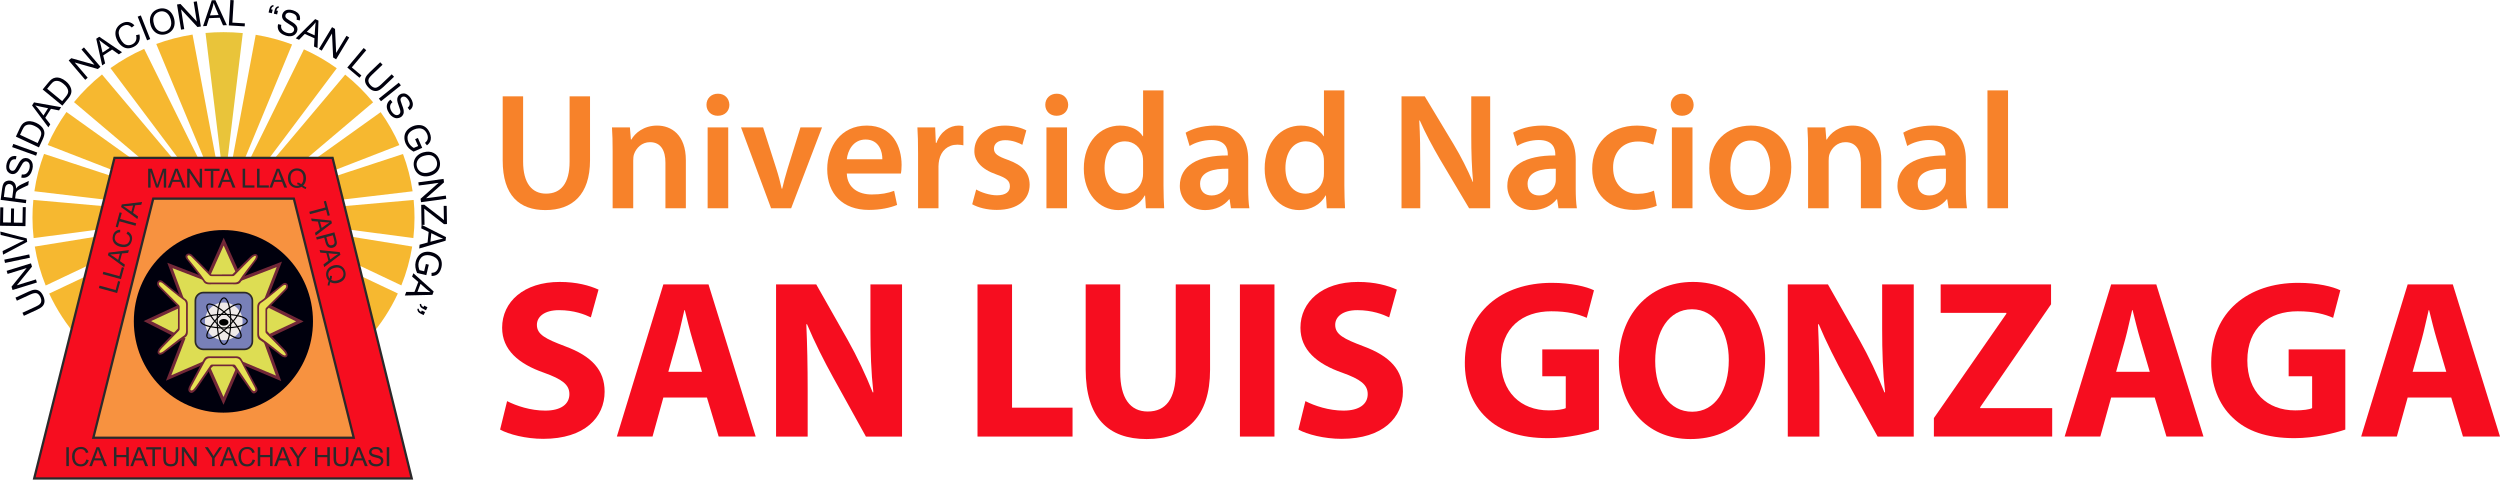 <?xml version="1.0" encoding="UTF-8"?>
<svg id="uuid-f5d07e4c-07fa-4436-a68b-db61b2a30938" data-name="Capa 1" xmlns="http://www.w3.org/2000/svg" viewBox="0 0 1000 191.841">
  <defs>
    <style>
      .uuid-909fad12-3d17-4ae5-80ac-869205d1eb8c {
        fill: #f6b830;
      }

      .uuid-a69f16b4-7703-49bd-b2f4-574904f9dd2e {
        fill: #f79240;
      }

      .uuid-408703f2-13a4-49c0-af72-90865da6f016 {
        fill: #f60d1f;
      }

      .uuid-dbf1909f-19e7-4299-99e6-834aeffd0a1b {
        fill: #e9c43a;
      }

      .uuid-d9bb53b0-d5ba-436b-9848-3ccee4eab36a {
        fill: #722737;
      }

      .uuid-6ef73605-d491-48a8-89c5-fecf6a903679 {
        fill: #2b292a;
      }

      .uuid-f7221494-e50f-4798-83db-f4a725fa62d0 {
        fill: #f0ebe9;
      }

      .uuid-47380b08-9453-454f-9f18-b122ffa8c7f0 {
        fill: #dddd53;
      }

      .uuid-7b6b0100-d838-4736-a157-9f679075283b {
        fill: #7880b8;
      }

      .uuid-e6e250da-d6a0-4ace-a934-6f81270ee1c1 {
        fill: #00000d;
      }

      .uuid-f93fd066-ea2f-40b6-9b34-01e56bf9400a {
        fill: #e7e254;
      }

      .uuid-4a07e07c-a183-4208-ad04-785a35daeb21 {
        fill: #f7822a;
      }
    </style>
  </defs>
  <path class="uuid-dbf1909f-19e7-4299-99e6-834aeffd0a1b" d="M97.116,13.233l-7.411,61.449-7.494-61.495c2.367-.217,4.763-.326,7.186-.326,2.607,0,5.18.128,7.718.372"/>
  <path class="uuid-909fad12-3d17-4ae5-80ac-869205d1eb8c" d="M124.127,89.789l-18.475-1.639,2.795,1.332.008.005h.013l56.408,9.13c-.867,5.397-2.337,10.601-4.338,15.544l-31.534-14.942-.904,1.078-28.886-11.211,59.925,28.306c-11.944,25.845-38.674,43.846-69.742,43.846-31.042,0-57.764-17.98-69.718-43.801l60.026-28.351-28.886,11.211-.904-1.078-31.641,14.993c-2.006-4.956-3.482-10.171-4.354-15.576l56.526-9.146.008-.003,2.808-1.337-18.475,1.639-41.33,5.45c-.308-2.688-.465-5.424-.465-8.189,0-2.388.115-4.75.345-7.082l65.033,5.763,1.757-.829-12.334-1.998-54.033-6.397c.757-5.17,2.065-10.168,3.859-14.942l59.572,19.55-.995-.84-.364-.262-56.753-22.021c2.041-4.664,4.565-9.077,7.507-13.193l30.266,21.641.96-.96,2.033.963-30.239-25.583c3.327-4.054,7.079-7.764,11.195-11.067l38.762,45.994,1.645.781L44.176,27.244c4.193-2.993,8.708-5.582,13.49-7.7l29.603,59.898h.005l1.206.572-25.982-62.423c4.64-1.698,9.499-2.969,14.519-3.763l12.201,64.878.487-4.025.481,3.953,12.094-64.723c5.039.832,9.903,2.139,14.551,3.872l-25.596,61.853,1.134-.535h.003l29.191-59.366c4.653,2.097,9.053,4.637,13.137,7.566l-36.981,49.262,1.629-.77,38.722-45.94c4.111,3.305,7.855,7.012,11.174,11.069l-30.178,25.527,2.043-.968.96.96,30.186-21.582c2.931,4.111,5.445,8.521,7.488,13.174l-56.659,21.986h-.005l-.003.005-.356.251-.99.84,59.462-19.512c1.789,4.763,3.094,9.756,3.851,14.918l-53.916,6.384-12.334,1.998,1.757.829,64.91-5.755c.23,2.327.342,4.685.342,7.074,0,2.763-.155,5.488-.463,8.173l-41.212-5.434Z"/>
  <polygon class="uuid-408703f2-13a4-49c0-af72-90865da6f016" points="133.032 63.153 45.796 63.153 13.674 191.385 164.694 191.385 133.032 63.153"/>
  <path class="uuid-6ef73605-d491-48a8-89c5-fecf6a903679" d="M165.28,191.841H13.086L45.438,62.695h87.952l.086.348,31.804,128.798ZM14.26,190.927h149.851l-31.437-127.316H46.152l-31.892,127.316Z"/>
  <polygon class="uuid-a69f16b4-7703-49bd-b2f4-574904f9dd2e" points="117.531 79.45 61.297 79.45 37.34 175.086 141.488 175.086 117.531 79.45"/>
  <path class="uuid-6ef73605-d491-48a8-89c5-fecf6a903679" d="M142.074,175.544H36.754l24.184-96.55h56.948l24.187,96.55ZM37.926,174.63h102.977l-23.73-94.721h-55.52l-23.727,94.721Z"/>
  <path class="uuid-e6e250da-d6a0-4ace-a934-6f81270ee1c1" d="M125.193,128.541c0,20.17-16.044,36.519-35.831,36.519-19.79,0-35.831-16.348-35.831-36.519,0-20.17,16.041-36.519,35.831-36.519,19.788,0,35.831,16.348,35.831,36.519"/>
  <polygon class="uuid-d9bb53b0-d5ba-436b-9848-3ccee4eab36a" points="89.476 95.08 81.062 113.972 71.961 121.696 57.431 128.427 71.731 135.691 76.091 137.298 81.445 143.8 82.9 147.394 89.398 161.924 95.825 147.164 99.037 142.882 105.308 136.151 121.445 128.58 103.701 119.784 97.047 111.982 89.476 95.08"/>
  <polygon class="uuid-d9bb53b0-d5ba-436b-9848-3ccee4eab36a" points="95.9 111.141 112.802 104.64 106.226 121.62 105.614 122.767 106.071 134.697 112.498 152.442 95.213 145.175 82.975 145.098 66.378 152.289 73.109 134.775 73.567 122.997 66.913 105.1 84.352 111.829 87.639 112.289 95.9 111.141"/>
  <polygon class="uuid-47380b08-9453-454f-9f18-b122ffa8c7f0" points="95.318 112.746 110.661 106.844 104.692 122.257 104.136 123.3 104.553 134.128 110.383 150.236 94.693 143.641 83.586 143.571 68.521 150.097 74.629 134.198 75.047 123.508 69.005 107.261 84.835 113.372 87.819 113.787 95.318 112.746"/>
  <polygon class="uuid-47380b08-9453-454f-9f18-b122ffa8c7f0" points="89.472 98.216 81.848 115.335 73.603 122.333 60.434 128.434 73.394 135.018 77.344 136.473 82.195 142.365 83.511 145.622 89.403 158.788 95.225 145.413 98.135 141.533 103.818 135.433 118.441 128.573 102.363 120.601 96.335 113.532 89.472 98.216"/>
  <rect class="uuid-7b6b0100-d838-4736-a157-9f679075283b" x="78.157" y="117.031" width="22.791" height="22.714" rx="3.212" ry="3.212"/>
  <path class="uuid-6ef73605-d491-48a8-89c5-fecf6a903679" d="M97.736,140.09h-16.367c-1.96,0-3.557-1.597-3.557-3.557v-16.289c0-1.96,1.597-3.557,3.557-3.557h16.367c1.96,0,3.554,1.597,3.554,3.557v16.289c0,1.96-1.594,3.557-3.554,3.557M81.369,117.373c-1.583,0-2.87,1.286-2.87,2.87v16.289c0,1.583,1.286,2.87,2.87,2.87h16.367c1.581,0,2.87-1.286,2.87-2.87v-16.289c0-1.583-1.289-2.87-2.87-2.87h-16.367Z"/>
  <path class="uuid-f7221494-e50f-4798-83db-f4a725fa62d0" d="M97.048,128.541c0,4.161-3.372,7.534-7.534,7.534s-7.534-3.372-7.534-7.534c0-4.161,3.372-7.534,7.534-7.534s7.534,3.372,7.534,7.534"/>
  <path d="M91.388,128.925c0,.741-.84,1.34-1.875,1.34-1.035,0-1.872-.599-1.872-1.34,0-.741.837-1.34,1.872-1.34,1.035,0,1.875.599,1.875,1.34"/>
  <path d="M89.59,137.985c-1.912,0-2.945-4.905-2.945-9.521s1.032-9.521,2.945-9.521c1.912,0,2.944,4.905,2.944,9.521s-1.032,9.521-2.944,9.521M89.59,119.401c-1.177,0-2.487,3.723-2.487,9.064s1.31,9.063,2.487,9.063c1.177,0,2.487-3.723,2.487-9.063s-1.31-9.064-2.487-9.064"/>
  <path d="M89.59,131.407c-4.616,0-9.521-1.03-9.521-2.942,0-1.912,4.905-2.945,9.521-2.945,4.616,0,9.521,1.032,9.521,2.945,0,1.912-4.905,2.942-9.521,2.942M89.59,125.978c-5.341,0-9.063,1.311-9.063,2.487,0,1.174,3.723,2.484,9.063,2.484,5.341,0,9.063-1.31,9.063-2.484,0-1.177-3.723-2.487-9.063-2.487"/>
  <path d="M83.837,135.55c-.404,0-.738-.11-.979-.353-1.353-1.353,1.388-5.552,4.651-8.815,3.265-3.263,7.464-5.999,8.815-4.651,1.351,1.353-1.388,5.549-4.651,8.815-2.68,2.677-5.988,5.004-7.836,5.004M87.833,126.706c-3.776,3.776-5.482,7.336-4.651,8.168.42.423,1.546.195,3.011-.607,1.583-.866,3.415-2.303,5.156-4.044,1.738-1.741,3.175-3.573,4.044-5.156.802-1.463,1.03-2.589.607-3.011-.832-.829-4.391.874-8.168,4.651"/>
  <path d="M95.344,135.55c-1.848,0-5.156-2.327-7.836-5.004-1.77-1.771-3.233-3.64-4.121-5.261-.947-1.725-1.129-2.955-.53-3.554.602-.599,1.829-.417,3.554.527,1.623.891,3.49,2.353,5.26,4.124,3.263,3.263,6.004,7.461,4.651,8.815-.241.243-.575.353-.979.353M83.82,121.846c-.281,0-.497.07-.639.209-.423.423-.195,1.549.607,3.011.867,1.583,2.305,3.415,4.044,5.156,3.779,3.776,7.336,5.48,8.168,4.651.832-.832-.875-4.391-4.651-8.168-1.741-1.741-3.573-3.177-5.156-4.044-.979-.538-1.805-.816-2.372-.816"/>
  <path class="uuid-e6e250da-d6a0-4ace-a934-6f81270ee1c1" d="M6.757,120.276l-.564-1.222,5.343-2.463c.931-.43,1.717-.663,2.359-.706.645-.043,1.265.134,1.859.524.596.39,1.099,1.032,1.511,1.923.398.867.578,1.645.532,2.332-.045.69-.297,1.281-.754,1.779-.455.495-1.174.968-2.156,1.42l-5.341,2.463-.564-1.222,5.335-2.461c.805-.372,1.361-.719,1.674-1.043.31-.324.487-.717.524-1.174.037-.46-.064-.952-.305-1.479-.415-.899-.915-1.447-1.5-1.639-.583-.195-1.455-.027-2.616.508l-5.338,2.46Z"/>
  <polygon class="uuid-e6e250da-d6a0-4ace-a934-6f81270ee1c1" points="14.751 113.002 5.021 116.002 4.612 114.681 10.677 107.214 3.037 109.57 2.657 108.335 12.386 105.334 12.793 106.655 6.725 114.125 14.371 111.766 14.751 113.002"/>
  <rect class="uuid-e6e250da-d6a0-4ace-a934-6f81270ee1c1" x="1.751" y="102.798" width="10.184" height="1.347" transform="translate(-21.076 3.603) rotate(-11.835)"/>
  <path class="uuid-e6e250da-d6a0-4ace-a934-6f81270ee1c1" d="M10.861,96.743l-9.641,5.127-.174-1.45,7.031-3.506c.562-.281,1.094-.524,1.591-.727-.57-.091-1.145-.206-1.72-.348l-7.673-1.853-.163-1.364,10.585,2.749.163,1.372Z"/>
  <polygon class="uuid-e6e250da-d6a0-4ace-a934-6f81270ee1c1" points="10.181 90.466 0 90.295 .123 82.935 1.324 82.954 1.225 88.969 4.343 89.022 4.437 83.387 5.63 83.409 5.536 89.041 9.002 89.1 9.106 82.847 10.307 82.868 10.181 90.466"/>
  <path class="uuid-e6e250da-d6a0-4ace-a934-6f81270ee1c1" d="M10.354,81.275l-10.098-1.318.586-4.477c.118-.899.297-1.573.54-2.017.243-.444.612-.778,1.107-.998.495-.219,1.022-.294,1.578-.222.714.094,1.289.404,1.72.933.431.527.65,1.284.655,2.271.217-.332.42-.578.61-.741.409-.342.904-.655,1.487-.933l2.977-1.396-.219,1.679-2.273,1.062c-.658.31-1.163.572-1.519.784-.353.209-.607.406-.762.588-.155.185-.27.374-.348.575-.053.147-.102.393-.147.738l-.201,1.548,4.482.586-.174,1.337ZM4.887,79.202l.374-2.872c.08-.61.08-1.096-.003-1.457-.08-.361-.249-.65-.503-.864-.254-.217-.546-.345-.872-.388-.476-.062-.891.062-1.244.366-.353.308-.58.834-.677,1.583l-.417,3.196,3.34.436Z"/>
  <path class="uuid-e6e250da-d6a0-4ace-a934-6f81270ee1c1" d="M8.507,71.033l.217-1.257c.508.072.949.043,1.321-.086.372-.131.714-.393,1.027-.789.313-.396.543-.874.69-1.433.131-.498.174-.955.126-1.375-.045-.42-.174-.757-.382-1.011-.209-.254-.465-.42-.77-.503-.308-.08-.602-.062-.88.056-.278.118-.548.364-.816.733-.171.238-.487.778-.941,1.626-.457.848-.829,1.425-1.118,1.738-.369.407-.768.674-1.193.81-.425.134-.866.139-1.318.021-.497-.131-.923-.396-1.281-.792-.358-.396-.578-.896-.658-1.495-.08-.602-.032-1.233.142-1.896.193-.73.481-1.343.864-1.837.382-.495.84-.832,1.377-1.011.535-.179,1.094-.206,1.677-.075l-.235,1.273c-.639-.096-1.169.008-1.591.31-.42.302-.73.834-.928,1.589-.209.789-.217,1.401-.021,1.837.193.439.492.709.901.818.353.094.677.043.973-.152.294-.192.701-.784,1.22-1.781.519-.995.923-1.666,1.203-2.011.417-.503.864-.84,1.34-1.006.479-.166.981-.179,1.508-.04.524.139.979.42,1.361.842.385.422.631.947.741,1.578.11.628.072,1.297-.115,2-.235.891-.562,1.602-.981,2.134-.417.535-.933.904-1.546,1.11-.612.203-1.249.227-1.912.072"/>
  <rect class="uuid-e6e250da-d6a0-4ace-a934-6f81270ee1c1" x="9.202" y="54.835" width="1.347" height="10.183" transform="translate(-49.853 48.913) rotate(-70.195)"/>
  <path class="uuid-e6e250da-d6a0-4ace-a934-6f81270ee1c1" d="M15.577,58.958l-9.221-4.316,1.484-3.177c.337-.717.636-1.244.901-1.581.369-.471.8-.818,1.294-1.043.636-.294,1.335-.412,2.086-.353.752.056,1.54.278,2.361.663.701.326,1.284.701,1.746,1.118.465.415.816.834,1.051,1.257.233.42.382.832.444,1.23.062.399.043.84-.053,1.319-.096.479-.275.998-.535,1.554l-1.559,3.33ZM15.061,57.228l.92-1.968c.286-.61.452-1.113.5-1.511.048-.401.019-.749-.091-1.051-.152-.425-.436-.832-.85-1.222-.412-.391-.968-.749-1.663-1.075-.965-.452-1.781-.639-2.447-.564-.666.075-1.193.297-1.581.666-.278.27-.588.765-.928,1.492l-.907,1.936,7.047,3.297Z"/>
  <path class="uuid-e6e250da-d6a0-4ace-a934-6f81270ee1c1" d="M19.343,50.926l-6.517-8.745.776-1.227,10.834,1.917-.821,1.297-3.241-.645-2.276,3.6,2.008,2.594-.762,1.209ZM17.378,46.208l1.845-2.918-2.953-.61c-.896-.182-1.621-.356-2.172-.516.484.457.933.957,1.351,1.503l1.928,2.541Z"/>
  <path class="uuid-e6e250da-d6a0-4ace-a934-6f81270ee1c1" d="M24.938,42.255l-7.865-6.469,2.228-2.709c.503-.61.925-1.046,1.265-1.308.473-.364.976-.594,1.511-.69.693-.126,1.393-.067,2.11.174.714.243,1.423.653,2.123,1.23.596.489,1.07.995,1.415,1.514.348.519.583,1.014.706,1.479.123.468.163.901.123,1.302-.04.404-.166.824-.377,1.265-.211.439-.513.896-.904,1.372l-2.335,2.84ZM24.866,40.45l1.38-1.679c.428-.519.714-.965.858-1.34.147-.374.203-.722.174-1.04-.045-.449-.219-.915-.522-1.396-.302-.479-.751-.963-1.345-1.452-.824-.677-1.567-1.062-2.23-1.155-.663-.091-1.23-.008-1.698.257-.337.19-.76.594-1.268,1.214l-1.359,1.653,6.009,4.94Z"/>
  <polygon class="uuid-e6e250da-d6a0-4ace-a934-6f81270ee1c1" points="34.088 31.923 27.48 24.175 28.531 23.279 37.79 25.889 32.599 19.808 33.583 18.968 40.191 26.716 39.14 27.612 29.876 24.996 35.07 31.083 34.088 31.923"/>
  <path class="uuid-e6e250da-d6a0-4ace-a934-6f81270ee1c1" d="M40.862,26.151l-2.364-10.649,1.209-.8,9.098,6.186-1.278.848-2.693-1.915-3.552,2.351.773,3.191-1.193.789ZM41.001,21.042l2.878-1.907-2.444-1.765c-.743-.535-1.332-.987-1.768-1.361.254.618.457,1.26.618,1.925l.717,3.108Z"/>
  <path class="uuid-e6e250da-d6a0-4ace-a934-6f81270ee1c1" d="M54.421,14.073l1.356-.3c.243,1.115.168,2.099-.227,2.947-.396.848-1.067,1.511-2.016,1.984-.979.492-1.877.693-2.693.602-.816-.091-1.573-.436-2.273-1.032-.701-.596-1.268-1.329-1.704-2.198-.476-.949-.709-1.867-.701-2.755.008-.888.254-1.682.738-2.383.487-.701,1.131-1.254,1.934-1.655.909-.457,1.792-.61,2.645-.457.853.152,1.613.588,2.279,1.305l-1.046.875c-.543-.556-1.091-.885-1.645-.987-.551-.099-1.134.003-1.741.308-.701.35-1.201.81-1.503,1.383-.302.57-.406,1.185-.313,1.845.094.661.289,1.292.591,1.891.388.776.84,1.396,1.353,1.859.516.465,1.083.72,1.704.768.618.048,1.206-.07,1.76-.348.674-.337,1.147-.818,1.423-1.441.27-.623.3-1.361.08-2.209"/>
  <rect class="uuid-e6e250da-d6a0-4ace-a934-6f81270ee1c1" x="56.905" y="6.056" width="1.347" height="10.182" transform="translate(-.046 22.052) rotate(-21.673)"/>
  <path class="uuid-e6e250da-d6a0-4ace-a934-6f81270ee1c1" d="M60.275,10.123c-.479-1.621-.42-3.019.179-4.193.599-1.174,1.589-1.966,2.966-2.372.901-.265,1.776-.292,2.629-.072.85.217,1.581.653,2.188,1.31.607.661,1.054,1.476,1.343,2.455.294.99.356,1.933.187,2.835-.168.899-.562,1.658-1.174,2.276-.615.618-1.345,1.054-2.196,1.305-.917.27-1.805.292-2.661.062-.853-.23-1.583-.674-2.182-1.332-.599-.661-1.027-1.417-1.278-2.273M61.612,9.749c.348,1.177.939,2.011,1.77,2.501.834.489,1.728.594,2.682.313.971-.289,1.671-.866,2.097-1.736.428-.869.455-1.933.083-3.191-.233-.794-.572-1.447-1.016-1.96-.444-.514-.973-.859-1.589-1.032-.612-.174-1.241-.166-1.885.024-.915.27-1.61.818-2.083,1.642-.473.824-.492,1.968-.059,3.439"/>
  <polygon class="uuid-e6e250da-d6a0-4ace-a934-6f81270ee1c1" points="72.423 11.857 70.813 1.802 72.177 1.585 78.724 8.632 77.459 .737 78.734 .534 80.344 10.59 78.98 10.807 72.433 3.752 73.698 11.654 72.423 11.857"/>
  <path class="uuid-e6e250da-d6a0-4ace-a934-6f81270ee1c1" d="M81.223,10.457L84.71.121l1.449-.059,4.584,10.002-1.532.061-1.316-3.033-4.252.176-.992,3.129-1.428.059ZM83.985,6.157l3.45-.142-1.179-2.773c-.358-.842-.628-1.538-.808-2.081-.104.658-.259,1.313-.468,1.966l-.995,3.03Z"/>
  <polygon class="uuid-e6e250da-d6a0-4ace-a934-6f81270ee1c1" points="91.527 10.165 92.148 0 93.493 .083 92.945 9.047 97.951 9.352 97.879 10.553 91.527 10.165"/>
  <path class="uuid-e6e250da-d6a0-4ace-a934-6f81270ee1c1" d="M109.069,3.873l-.324,1.417-1.308-.3.257-1.118c.139-.604.31-1.027.516-1.265.273-.316.636-.522,1.088-.612l.19.543c-.273.045-.489.16-.655.337-.163.179-.297.463-.401.853l.637.144ZM111.169,4.354l-.324,1.415-1.308-.3.257-1.115c.139-.607.31-1.027.516-1.265.273-.318.637-.522,1.089-.612l.19.54c-.273.048-.489.161-.655.34-.163.179-.297.463-.401.853l.637.144Z"/>
  <path class="uuid-e6e250da-d6a0-4ace-a934-6f81270ee1c1" d="M111.255,9.661l1.244.281c-.096.503-.091.944.019,1.324.11.377.356.733.735,1.064.38.334.845.588,1.396.765.489.155.947.222,1.367.195.423-.027.765-.136,1.03-.332.265-.195.444-.441.54-.741.096-.305.094-.599-.011-.883-.104-.284-.334-.567-.69-.853-.227-.184-.754-.524-1.575-1.024-.824-.497-1.383-.899-1.68-1.203-.385-.391-.634-.802-.746-1.233-.112-.433-.099-.872.045-1.318.155-.489.441-.901.856-1.238.412-.337.923-.53,1.527-.58.604-.051,1.23.029,1.885.238.717.23,1.316.548,1.789.955.476.407.789.883.941,1.428.152.543.147,1.105-.013,1.68l-1.26-.3c.131-.634.053-1.169-.227-1.605-.281-.436-.794-.773-1.54-1.011-.776-.249-1.388-.286-1.832-.115-.447.171-.735.457-.861.859-.112.348-.078.677.102.982.174.302.746.741,1.714,1.308.968.57,1.618,1.006,1.95,1.305.481.441.792.904.933,1.391.142.484.128.987-.037,1.508-.166.516-.468.955-.909,1.316-.441.364-.979.583-1.615.658-.634.078-1.297.005-1.99-.217-.877-.281-1.573-.642-2.083-1.088-.513-.444-.856-.979-1.027-1.599-.174-.623-.166-1.259.024-1.915"/>
  <path class="uuid-e6e250da-d6a0-4ace-a934-6f81270ee1c1" d="M118.313,15.328l7.748-7.681,1.324.596-.38,10.997-1.401-.631.185-3.3-3.883-1.746-2.287,2.351-1.305-.586ZM122.71,12.72l3.148,1.417.19-3.009c.053-.915.123-1.655.206-2.222-.385.543-.818,1.059-1.297,1.548l-2.246,2.265Z"/>
  <polygon class="uuid-e6e250da-d6a0-4ace-a934-6f81270ee1c1" points="127.571 19.583 132.82 10.859 134.005 11.571 134.465 21.18 138.589 14.328 139.696 14.994 134.444 23.721 133.259 23.006 132.804 13.395 128.678 20.249 127.571 19.583"/>
  <polygon class="uuid-e6e250da-d6a0-4ace-a934-6f81270ee1c1" points="138.915 27.011 145.462 19.213 146.494 20.079 140.72 26.958 144.561 30.183 143.788 31.103 138.915 27.011"/>
  <path class="uuid-e6e250da-d6a0-4ace-a934-6f81270ee1c1" d="M156.685,29.725l.931.976-4.258,4.06c-.741.706-1.409,1.185-2.006,1.431-.594.249-1.236.284-1.928.107-.69-.176-1.372-.62-2.051-1.332-.658-.69-1.078-1.367-1.257-2.033-.182-.666-.136-1.308.136-1.925.27-.618.797-1.3,1.578-2.043l4.258-4.06.931.973-4.252,4.057c-.642.61-1.056,1.118-1.246,1.527s-.227.837-.115,1.281c.112.447.366.88.768,1.3.682.717,1.332,1.072,1.95,1.067.615-.005,1.385-.449,2.311-1.329l4.252-4.057Z"/>
  <rect class="uuid-e6e250da-d6a0-4ace-a934-6f81270ee1c1" x="150.858" y="36.115" width="10.183" height="1.347" transform="translate(11.175 105.446) rotate(-38.646)"/>
  <path class="uuid-e6e250da-d6a0-4ace-a934-6f81270ee1c1" d="M156.168,39.875l.802.992c-.39.334-.661.685-.808,1.048-.147.366-.176.797-.086,1.292.091.497.297.987.62,1.465.286.428.604.762.949,1.003.348.241.685.369,1.014.38.326.011.62-.072.883-.249.265-.176.447-.409.54-.695.094-.289.091-.652-.013-1.096-.064-.286-.262-.88-.599-1.781-.334-.904-.524-1.564-.567-1.987-.061-.546,0-1.022.179-1.431.182-.409.465-.743.853-1.006.428-.286.907-.433,1.441-.439.532-.008,1.051.155,1.556.492.505.337.947.789,1.329,1.359.423.626.693,1.246.813,1.859.12.615.07,1.182-.15,1.703-.219.522-.57.958-1.054,1.31l-.8-1.019c.495-.417.768-.883.816-1.399.051-.516-.142-1.099-.58-1.746-.455-.677-.909-1.089-1.364-1.23-.457-.142-.858-.096-1.209.139-.305.203-.479.481-.53.832-.051.348.126,1.043.532,2.091.404,1.046.645,1.792.717,2.233.104.645.062,1.201-.128,1.669-.193.468-.513.853-.965,1.158-.449.302-.96.46-1.532.468-.57.011-1.129-.152-1.674-.484-.546-.334-1.019-.805-1.425-1.407-.513-.765-.832-1.482-.957-2.148-.126-.666-.062-1.297.19-1.893.249-.594.653-1.089,1.206-1.484"/>
  <path class="uuid-e6e250da-d6a0-4ace-a934-6f81270ee1c1" d="M166.056,55.669l1.094-.479,1.738,3.947-3.461,1.516c-.749-.393-1.388-.861-1.912-1.399-.527-.538-.939-1.145-1.238-1.824-.401-.915-.57-1.835-.505-2.755.064-.92.385-1.736.96-2.442.572-.706,1.319-1.262,2.236-1.663.907-.399,1.837-.578,2.789-.543.955.032,1.778.324,2.471.869.695.546,1.246,1.281,1.653,2.209.294.677.452,1.332.473,1.974.021.642-.096,1.201-.35,1.682-.254.481-.661.939-1.217,1.375l-.794-.979c.415-.348.711-.685.891-1.014.182-.326.267-.717.262-1.174-.005-.457-.112-.923-.318-1.393-.246-.564-.548-1.014-.899-1.351-.353-.337-.725-.57-1.115-.698-.39-.131-.784-.193-1.179-.184-.682.016-1.359.171-2.033.465-.832.366-1.466.813-1.899,1.345-.433.532-.669,1.131-.698,1.797-.032.666.086,1.305.356,1.92.235.535.567,1.011.995,1.431.428.42.818.709,1.166.869l1.736-.762-1.201-2.741Z"/>
  <path class="uuid-e6e250da-d6a0-4ace-a934-6f81270ee1c1" d="M169.303,60.953c1.629-.452,3.025-.369,4.191.249,1.163.618,1.939,1.618,2.324,3.001.251.907.262,1.784.032,2.632-.23.848-.679,1.57-1.348,2.166-.669.596-1.492,1.032-2.474,1.305-.995.276-1.942.324-2.838.139-.899-.182-1.65-.586-2.257-1.209-.61-.623-1.032-1.361-1.27-2.214-.257-.923-.262-1.811-.019-2.661.243-.853.698-1.573,1.367-2.164.666-.588,1.431-1.003,2.292-1.244M169.656,62.298c-1.182.329-2.025.907-2.53,1.73-.503.826-.62,1.717-.353,2.677.27.976.84,1.685,1.701,2.126.864.439,1.926.484,3.188.131.8-.222,1.458-.551,1.979-.984.522-.436.872-.96,1.056-1.57.182-.612.185-1.241.003-1.888-.254-.92-.789-1.621-1.605-2.107-.816-.487-1.963-.527-3.439-.115"/>
  <polygon class="uuid-e6e250da-d6a0-4ace-a934-6f81270ee1c1" points="167.336 72.929 177.427 71.565 177.611 72.934 170.406 79.304 178.331 78.235 178.502 79.516 168.411 80.88 168.227 79.51 175.44 73.137 167.51 74.21 167.336 72.929"/>
  <path class="uuid-e6e250da-d6a0-4ace-a934-6f81270ee1c1" d="M168.482,81.919l1.249-.021,6.608,5.108c.471.361.88.706,1.228,1.035l-.096-5.68,1.203-.021.12,7.293-1.201.019-7.159-5.598-.725-.604.107,6.499-1.201.021-.134-8.05Z"/>
  <path class="uuid-e6e250da-d6a0-4ace-a934-6f81270ee1c1" d="M168.653,89.924l9.737,4.918-.147,1.444-10.55,3.121.155-1.53,3.188-.869.428-4.236-2.955-1.423.144-1.425ZM172.518,93.269l-.348,3.434,2.912-.773c.885-.235,1.61-.404,2.174-.506-.636-.195-1.262-.441-1.88-.741l-2.859-1.415Z"/>
  <path class="uuid-e6e250da-d6a0-4ace-a934-6f81270ee1c1" d="M170.354,105.592l1.163.276-.99,4.199-3.677-.872c-.358-.765-.588-1.522-.685-2.268-.096-.746-.061-1.479.11-2.201.23-.974.65-1.808,1.254-2.503.604-.698,1.351-1.155,2.236-1.375.883-.219,1.813-.211,2.787.019.963.227,1.816.642,2.557,1.244.741.602,1.222,1.329,1.449,2.182.225.853.222,1.773-.011,2.76-.171.717-.441,1.337-.81,1.861-.369.524-.8.901-1.292,1.131-.492.23-1.091.353-1.8.366l-.043-1.259c.538-.03.979-.12,1.319-.273.342-.152.647-.414.917-.781.27-.369.465-.805.583-1.305.144-.599.174-1.139.096-1.618-.08-.482-.235-.891-.471-1.23-.233-.337-.511-.623-.832-.856-.554-.398-1.187-.682-1.904-.853-.883-.209-1.658-.23-2.324-.067-.666.163-1.214.5-1.639,1.014-.428.513-.717,1.096-.872,1.749-.134.57-.155,1.147-.067,1.741.091.594.227,1.056.409,1.396l1.845.436.69-2.913Z"/>
  <path class="uuid-e6e250da-d6a0-4ace-a934-6f81270ee1c1" d="M165.348,109.3l8.119,7.285-.519,1.356-11.0.262.548-1.433,3.306-.011,1.516-3.977-2.482-2.145.511-1.337ZM168.207,113.536l-1.23,3.225,3.014.013c.915.003,1.658.027,2.23.078-.564-.356-1.105-.757-1.623-1.206l-2.391-2.11Z"/>
  <path class="uuid-e6e250da-d6a0-4ace-a934-6f81270ee1c1" d="M168.718,124.193l1.305.639-.588,1.204-1.03-.503c-.556-.273-.928-.535-1.11-.784-.249-.342-.366-.746-.353-1.206l.578-.059c-.019.268.045.508.187.714.144.206.385.401.725.583l.286-.588ZM169.665,122.259l1.305.637-.588,1.206-1.03-.506c-.559-.27-.928-.532-1.113-.781-.249-.345-.366-.746-.35-1.209l.578-.059c-.019.27.043.508.187.714.144.209.385.401.725.583l.286-.586Z"/>
  <rect class="uuid-6ef73605-d491-48a8-89c5-fecf6a903679" x="26.536" y="178.887" width="1" height="7.555"/>
  <path class="uuid-6ef73605-d491-48a8-89c5-fecf6a903679" d="M34.5,183.792l1.0.252c-.209.821-.588,1.449-1.131,1.88-.546.43-1.212.647-1.998.647-.813,0-1.476-.166-1.987-.497-.508-.332-.899-.813-1.163-1.441-.267-.628-.401-1.302-.401-2.025,0-.786.152-1.473.452-2.059s.727-1.03,1.284-1.335c.554-.305,1.166-.457,1.832-.457.757,0,1.391.193,1.907.578.516.385.875.925,1.078,1.623l-.984.233c-.176-.551-.431-.949-.765-1.201-.332-.251-.751-.377-1.257-.377-.58,0-1.064.139-1.455.417-.39.278-.663.653-.824,1.121-.158.471-.235.955-.235,1.452,0,.642.094,1.203.281,1.682.187.479.479.837.872,1.075.396.235.824.356,1.284.356.562,0,1.035-.163,1.423-.484.388-.324.653-.802.789-1.439"/>
  <path class="uuid-6ef73605-d491-48a8-89c5-fecf6a903679" d="M35.712,186.441l2.902-7.555h1.078l3.092,7.555h-1.139l-.883-2.287h-3.158l-.829,2.287h-1.062ZM37.891,183.339h2.562l-.789-2.091c-.241-.636-.42-1.158-.538-1.567-.094.484-.23.966-.407,1.441l-.829,2.217Z"/>
  <polygon class="uuid-6ef73605-d491-48a8-89c5-fecf6a903679" points="45.582 186.441 45.582 178.886 46.582 178.886 46.582 181.989 50.508 181.989 50.508 178.886 51.508 178.886 51.508 186.441 50.508 186.441 50.508 182.882 46.582 182.882 46.582 186.441 45.582 186.441"/>
  <path class="uuid-6ef73605-d491-48a8-89c5-fecf6a903679" d="M52.153,186.441l2.902-7.555h1.078l3.092,7.555h-1.139l-.883-2.287h-3.158l-.829,2.287h-1.062ZM54.333,183.339h2.562l-.789-2.091c-.241-.636-.42-1.158-.538-1.567-.094.484-.23.966-.406,1.441l-.829,2.217Z"/>
  <polygon class="uuid-6ef73605-d491-48a8-89c5-fecf6a903679" points="60.971 186.441 60.971 179.777 58.481 179.777 58.481 178.886 64.469 178.886 64.469 179.777 61.972 179.777 61.972 186.441 60.971 186.441"/>
  <path class="uuid-6ef73605-d491-48a8-89c5-fecf6a903679" d="M70.264,178.886h1v4.365c0,.76-.086,1.361-.259,1.811-.171.447-.481.808-.928,1.088-.449.281-1.038.42-1.765.42-.709,0-1.286-.12-1.738-.366-.449-.243-.77-.596-.963-1.059-.193-.46-.289-1.091-.289-1.893v-4.365h1v4.359c0,.658.062,1.139.182,1.452.123.31.332.551.628.719.297.166.661.251,1.091.251.735,0,1.26-.166,1.573-.5.313-.334.468-.974.468-1.923v-4.359Z"/>
  <polygon class="uuid-6ef73605-d491-48a8-89c5-fecf6a903679" points="72.728 186.441 72.728 178.886 73.752 178.886 77.721 184.818 77.721 178.886 78.681 178.886 78.681 186.441 77.654 186.441 73.685 180.504 73.685 186.441 72.728 186.441"/>
  <path class="uuid-6ef73605-d491-48a8-89c5-fecf6a903679" d="M84.85,186.441v-3.201l-2.912-4.354h1.217l1.49,2.279c.275.425.53.85.768,1.278.227-.396.503-.84.824-1.334l1.466-2.222h1.163l-3.014,4.354v3.201h-1Z"/>
  <path class="uuid-6ef73605-d491-48a8-89c5-fecf6a903679" d="M87.959,186.441l2.902-7.555h1.078l3.092,7.555h-1.139l-.883-2.287h-3.158l-.829,2.287h-1.062ZM90.139,183.339h2.562l-.789-2.091c-.241-.636-.42-1.158-.538-1.567-.094.484-.23.966-.406,1.441l-.829,2.217Z"/>
  <path class="uuid-6ef73605-d491-48a8-89c5-fecf6a903679" d="M101.029,183.792l1.0.252c-.211.821-.588,1.449-1.131,1.88-.546.43-1.212.647-1.998.647-.813,0-1.476-.166-1.987-.497-.508-.332-.899-.813-1.163-1.441-.267-.628-.401-1.302-.401-2.025,0-.786.152-1.473.452-2.059.3-.586.727-1.03,1.284-1.335.554-.305,1.166-.457,1.832-.457.757,0,1.391.193,1.907.578.516.385.875.925,1.078,1.623l-.984.233c-.176-.551-.431-.949-.765-1.201-.332-.251-.752-.377-1.257-.377-.58,0-1.064.139-1.455.417-.39.278-.663.653-.824,1.121-.158.471-.235.955-.235,1.452,0,.642.094,1.203.281,1.682.187.479.479.837.872,1.075.396.235.824.356,1.284.356.562,0,1.035-.163,1.423-.484.388-.324.653-.802.789-1.439"/>
  <polygon class="uuid-6ef73605-d491-48a8-89c5-fecf6a903679" points="103.101 186.441 103.101 178.886 104.101 178.886 104.101 181.989 108.027 181.989 108.027 178.886 109.027 178.886 109.027 186.441 108.027 186.441 108.027 182.882 104.101 182.882 104.101 186.441 103.101 186.441"/>
  <path class="uuid-6ef73605-d491-48a8-89c5-fecf6a903679" d="M109.673,186.441l2.902-7.555h1.078l3.092,7.555h-1.139l-.883-2.287h-3.158l-.829,2.287h-1.062ZM111.852,183.339h2.562l-.789-2.091c-.241-.636-.42-1.158-.538-1.567-.096.484-.23.966-.406,1.441l-.829,2.217Z"/>
  <path class="uuid-6ef73605-d491-48a8-89c5-fecf6a903679" d="M118.697,186.441v-3.201l-2.912-4.354h1.217l1.49,2.279c.275.425.53.85.768,1.278.227-.396.503-.84.824-1.334l1.466-2.222h1.163l-3.014,4.354v3.201h-1Z"/>
  <polygon class="uuid-6ef73605-d491-48a8-89c5-fecf6a903679" points="126.001 186.441 126.001 178.886 127.001 178.886 127.001 181.989 130.927 181.989 130.927 178.886 131.927 178.886 131.927 186.441 130.927 186.441 130.927 182.882 127.001 182.882 127.001 186.441 126.001 186.441"/>
  <path class="uuid-6ef73605-d491-48a8-89c5-fecf6a903679" d="M138.36,178.886h1v4.365c0,.76-.086,1.361-.259,1.811-.171.447-.481.808-.928,1.088-.449.281-1.038.42-1.765.42-.709,0-1.286-.12-1.738-.366-.449-.243-.77-.596-.963-1.059-.193-.46-.289-1.091-.289-1.893v-4.365h1v4.359c0,.658.062,1.139.182,1.452.123.31.332.551.628.719.297.166.661.251,1.091.251.735,0,1.26-.166,1.573-.5.313-.334.468-.974.468-1.923v-4.359Z"/>
  <path class="uuid-6ef73605-d491-48a8-89c5-fecf6a903679" d="M140.004,186.441l2.902-7.555h1.078l3.092,7.555h-1.139l-.883-2.287h-3.158l-.829,2.287h-1.062ZM142.184,183.339h2.562l-.789-2.091c-.241-.636-.42-1.158-.538-1.567-.096.484-.23.966-.406,1.441l-.829,2.217Z"/>
  <path class="uuid-6ef73605-d491-48a8-89c5-fecf6a903679" d="M147.343,184.014l.944-.083c.043.377.147.687.31.931.163.241.417.439.76.586.345.15.73.225,1.161.225.382,0,.717-.056,1.011-.169.292-.115.508-.27.653-.468.142-.198.211-.412.211-.644,0-.238-.067-.447-.206-.623-.136-.176-.364-.324-.679-.444-.203-.08-.65-.203-1.345-.369-.693-.166-1.179-.324-1.458-.471-.361-.19-.631-.425-.808-.706-.176-.278-.265-.591-.265-.939,0-.382.107-.738.324-1.07.217-.332.532-.583.949-.754.415-.174.877-.259,1.385-.259.562,0,1.054.091,1.482.27.428.182.757.447.987.797.23.35.356.749.372,1.19l-.957.072c-.053-.476-.227-.837-.524-1.08-.297-.246-.735-.366-1.316-.366-.604,0-1.046.11-1.324.332-.275.222-.415.489-.415.802,0,.27.099.495.294.669.193.176.695.356,1.508.54.813.182,1.369.342,1.671.481.441.203.765.46.973.77.211.31.316.669.316,1.075,0,.401-.115.781-.345,1.137-.23.356-.562.631-.992.829-.433.198-.917.297-1.458.297-.682,0-1.257-.102-1.717-.3-.463-.201-.826-.5-1.088-.899-.262-.401-.401-.853-.415-1.359"/>
  <rect class="uuid-6ef73605-d491-48a8-89c5-fecf6a903679" x="154.703" y="178.887" width="1" height="7.555"/>
  <path class="uuid-6ef73605-d491-48a8-89c5-fecf6a903679" d="M59.261,75.046v-7.555h1.506l1.786,5.349c.166.5.286.872.361,1.121.086-.276.219-.679.404-1.212l1.808-5.258h1.345v7.555h-.963v-6.322l-2.196,6.322h-.904l-2.185-6.432v6.432h-.963Z"/>
  <path class="uuid-6ef73605-d491-48a8-89c5-fecf6a903679" d="M67.138,75.046l2.902-7.555h1.078l3.092,7.555h-1.139l-.883-2.287h-3.158l-.829,2.287h-1.062ZM69.318,71.944h2.562l-.789-2.091c-.241-.636-.42-1.158-.538-1.567-.094.484-.23.966-.406,1.441l-.829,2.217Z"/>
  <polygon class="uuid-6ef73605-d491-48a8-89c5-fecf6a903679" points="74.881 75.046 74.881 67.491 75.905 67.491 79.874 73.423 79.874 67.491 80.834 67.491 80.834 75.046 79.807 75.046 75.838 69.109 75.838 75.046 74.881 75.046"/>
  <polygon class="uuid-6ef73605-d491-48a8-89c5-fecf6a903679" points="84.319 75.046 84.319 68.382 81.829 68.382 81.829 67.491 87.817 67.491 87.817 68.382 85.319 68.382 85.319 75.046 84.319 75.046"/>
  <path class="uuid-6ef73605-d491-48a8-89c5-fecf6a903679" d="M87.115,75.046l2.902-7.555h1.078l3.092,7.555h-1.139l-.883-2.287h-3.158l-.829,2.287h-1.062ZM89.295,71.944h2.562l-.789-2.091c-.241-.636-.42-1.158-.535-1.567-.096.484-.233.966-.409,1.441l-.829,2.217Z"/>
  <polygon class="uuid-6ef73605-d491-48a8-89c5-fecf6a903679" points="97.061 75.046 97.061 67.491 98.061 67.491 98.061 74.156 101.781 74.156 101.781 75.046 97.061 75.046"/>
  <polygon class="uuid-6ef73605-d491-48a8-89c5-fecf6a903679" points="102.815 75.046 102.815 67.491 103.815 67.491 103.815 74.156 107.535 74.156 107.535 75.046 102.815 75.046"/>
  <path class="uuid-6ef73605-d491-48a8-89c5-fecf6a903679" d="M107.78,75.046l2.902-7.555h1.075l3.094,7.555h-1.139l-.883-2.287h-3.158l-.829,2.287h-1.062ZM109.96,71.944h2.562l-.789-2.091c-.241-.636-.42-1.158-.538-1.567-.096.484-.23.966-.406,1.441l-.829,2.217Z"/>
  <path class="uuid-6ef73605-d491-48a8-89c5-fecf6a903679" d="M121.259,74.238c.463.321.891.554,1.284.701l-.294.695c-.543-.195-1.083-.505-1.623-.928-.559.313-1.179.471-1.856.471-.682,0-1.302-.166-1.859-.495-.559-.329-.987-.794-1.286-1.393-.302-.596-.452-1.27-.452-2.019,0-.746.152-1.423.455-2.035.302-.612.733-1.078,1.289-1.396.559-.321,1.185-.481,1.875-.481.698,0,1.326.166,1.885.497.562.332.987.797,1.281,1.394.294.596.441,1.268.441,2.016,0,.623-.094,1.182-.283,1.677-.19.497-.473.931-.856,1.297M119.058,72.959c.578.163,1.054.404,1.428.722.588-.538.88-1.343.88-2.418,0-.612-.104-1.145-.31-1.602-.209-.457-.513-.813-.912-1.064-.401-.254-.85-.38-1.348-.38-.746,0-1.364.257-1.856.765-.492.511-.735,1.273-.735,2.287,0,.982.241,1.736.727,2.263.487.527,1.107.789,1.864.789.358,0,.693-.067,1.008-.201-.31-.203-.642-.348-.987-.433l.241-.728Z"/>
  <polygon class="uuid-6ef73605-d491-48a8-89c5-fecf6a903679" points="46.849 117.21 39.561 115.215 39.826 114.252 46.252 116.009 47.234 112.42 48.095 112.658 46.849 117.21"/>
  <polygon class="uuid-6ef73605-d491-48a8-89c5-fecf6a903679" points="48.368 111.66 41.08 109.665 41.345 108.703 47.772 110.46 48.753 106.871 49.614 107.109 48.368 111.66"/>
  <path class="uuid-6ef73605-d491-48a8-89c5-fecf6a903679" d="M49.68,106.873l-6.523-4.795.286-1.038,8.103-.99-.302,1.099-2.439.246-.834,3.049,1.987,1.404-.278,1.024ZM47.262,103.95l.677-2.471-2.228.209c-.674.064-1.228.099-1.65.104.441.219.869.479,1.284.773l1.918,1.385Z"/>
  <path class="uuid-6ef73605-d491-48a8-89c5-fecf6a903679" d="M50.594,93.494l.508-.899c.735.42,1.241.95,1.514,1.589.27.639.302,1.337.096,2.097-.217.786-.551,1.38-1.006,1.784-.455.404-1.019.652-1.696.744-.677.091-1.364.04-2.059-.15-.76-.209-1.383-.532-1.867-.979-.487-.444-.802-.973-.949-1.589-.147-.615-.131-1.246.045-1.888.198-.73.551-1.292,1.059-1.687.508-.396,1.123-.599,1.851-.61l-.037,1.011c-.575.024-1.03.163-1.359.417-.332.257-.562.629-.695,1.115-.152.559-.147,1.064.019,1.514.166.449.452.813.864,1.088.412.278.856.481,1.337.612.618.168,1.185.227,1.696.174.513-.054.936-.241,1.268-.559.334-.318.559-.701.682-1.145.147-.54.118-1.04-.091-1.5-.209-.46-.602-.84-1.179-1.139"/>
  <polygon class="uuid-6ef73605-d491-48a8-89c5-fecf6a903679" points="54.216 90.3 47.789 88.54 47.131 90.942 46.273 90.706 47.853 84.929 48.712 85.165 48.051 87.577 54.48 89.334 54.216 90.3"/>
  <path class="uuid-6ef73605-d491-48a8-89c5-fecf6a903679" d="M54.955,87.602l-6.523-4.792.286-1.038,8.103-.99-.302,1.099-2.439.246-.834,3.046,1.987,1.407-.278,1.022ZM52.537,84.681l.677-2.471-2.228.209c-.674.064-1.228.099-1.653.104.444.219.872.479,1.286.773l1.918,1.385Z"/>
  <polygon class="uuid-6ef73605-d491-48a8-89c5-fecf6a903679" points="123.722 84.705 130.157 82.974 129.51 80.57 130.371 80.337 131.927 86.122 131.066 86.352 130.416 83.94 123.982 85.67 123.722 84.705"/>
  <path class="uuid-6ef73605-d491-48a8-89c5-fecf6a903679" d="M124.449,87.403l8.05.84.278,1.04-6.491,4.948-.297-1.099,1.982-1.444-.821-3.051-2.426-.206-.275-1.027ZM128.011,88.703l.666,2.474,1.816-1.305c.551-.398,1.008-.706,1.372-.925-.492.035-.992.027-1.498-.019l-2.356-.225Z"/>
  <path class="uuid-6ef73605-d491-48a8-89c5-fecf6a903679" d="M126.463,94.891l7.296-1.963.741,2.752c.128.484.206.861.227,1.129.037.374.005.706-.099.992-.102.289-.283.546-.546.776-.262.227-.575.39-.936.489-.62.166-1.198.11-1.736-.168-.535-.281-.941-.936-1.22-1.968l-.503-1.869-2.966.797-.259-.965ZM130.55,94.827l.508,1.885c.166.626.401,1.038.706,1.236.302.2.663.243,1.086.131.305-.083.546-.23.722-.444.174-.211.262-.455.265-.725,0-.174-.059-.481-.176-.917l-.503-1.867-2.607.701Z"/>
  <path class="uuid-6ef73605-d491-48a8-89c5-fecf6a903679" d="M127.842,100.019l8.05.84.278,1.04-6.491,4.948-.297-1.099,1.982-1.444-.821-3.051-2.426-.206-.275-1.027ZM131.405,101.319l.666,2.474,1.816-1.305c.551-.398,1.008-.706,1.372-.925-.492.035-.992.027-1.498-.019l-2.356-.225Z"/>
  <path class="uuid-6ef73605-d491-48a8-89c5-fecf6a903679" d="M132.125,112.826c-.187.53-.302,1.003-.342,1.42l-.749-.102c.048-.575.206-1.18.473-1.811-.447-.457-.76-1.014-.933-1.669-.179-.661-.179-1.302-.005-1.925.174-.623.511-1.158,1.008-1.602.5-.447,1.11-.765,1.835-.96.719-.195,1.415-.225,2.083-.091.669.131,1.23.428,1.685.882.452.457.77,1.019.949,1.685.179.674.185,1.324.008,1.952-.174.626-.511,1.158-1.011,1.597-.497.439-1.11.754-1.832.949-.602.163-1.166.217-1.696.163-.527-.054-1.019-.217-1.474-.49M132.788,110.368c-.005.599-.115,1.121-.326,1.565.671.431,1.524.503,2.562.225.591-.158,1.08-.398,1.468-.717.388-.321.65-.706.789-1.158.142-.452.147-.92.016-1.399-.193-.722-.599-1.251-1.22-1.594-.62-.342-1.42-.382-2.399-.118-.949.254-1.615.685-1.995,1.292-.382.607-.473,1.273-.278,2.003.094.345.246.652.457.923.115-.353.168-.709.16-1.067l.765.045Z"/>
  <path class="uuid-d9bb53b0-d5ba-436b-9848-3ccee4eab36a" d="M78.65,155.588s5.434-7.98,5.747-8.352c.273-.326.845-.757.845-.757,0,0,2.233.008,4.052,0,.005-.005.013-.005.024,0,1.819.008,3.6,0,3.6,0,0,0,.586.422.842.757.297.382,6.67,9.342,6.67,9.342.294.441.85,1.268,1.928.471,1.153-.856.415-1.982.415-1.982,0,0-5.338-9.935-6.028-11.176-.051-.086-.107-.174-.166-.246l-.037-.072s-.487-1.046-2.065-1.046c-.717,0-2.605.011-4.95.019-2.487-.008-5.081-.019-5.846-.019-1.578,0-2.065,1.046-2.065,1.046l-.032.059c-.064.083-.12.168-.171.259-.69,1.241-5.71,10.615-5.71,10.615,0,0-1.016,1.835.348,2.549.88.463,1.856-.473,2.599-1.466"/>
  <path class="uuid-f93fd066-ea2f-40b6-9b34-01e56bf9400a" d="M78.785,154.004s5.143-7.59,5.424-7.927c.249-.294.765-.27.765-.27,0,0,2.525.008,4.169,0,.005-.003.013-.003.021,0,1.645.008,4.175,0,4.175,0,0,0,.53-.032.762.27.27.348,6.365,9.379,6.365,9.379.267.398.928,1.281,1.455.92.637-.441-.238-1.789-.238-1.789,0,0-4.758-8.994-5.384-10.117-.045-.078-.096-.155-.15-.222l-.035-.067s-.439-.944-1.867-.944c-.65,0-2.773.008-4.897.016-2.249-.008-4.597-.016-5.287-.016-1.428,0-1.869.944-1.869.944l-.029.054c-.059.075-.107.152-.155.235-.623,1.123-5.167,9.604-5.167,9.604,0,0-1.102,1.728-.543,2.033.84.46,1.811-1.203,2.485-2.102"/>
  <path class="uuid-d9bb53b0-d5ba-436b-9848-3ccee4eab36a" d="M100.16,102.67s-6.122,5.972-6.432,6.344c-.273.326-.845.757-.845.757,0,0-2.394-.005-4.212.003-.005.005-.013.005-.024,0-1.819-.008-4.057,0-4.057,0,0,0-.586-.422-.845-.757-.294-.382-7.074-7.165-7.074-7.165-.436-.369-1.351-.709-2.059-.115-.896.752-.086,1.829-.086,1.829,0,0,6.004,7.555,6.694,8.796.051.086.107.174.166.246l.037.072s.487,1.046,2.065,1.046c.717,0,2.605-.011,4.95-.019,2.487.008,5.084.019,5.846.019,1.578,0,2.065-1.046,2.065-1.046l.032-.059c.064-.083.12-.168.171-.259.69-1.241,6.146-8.515,6.146-8.515,0,0,.818-1.326.08-1.992-.538-.489-1.706-.166-2.618.816"/>
  <path class="uuid-f93fd066-ea2f-40b6-9b34-01e56bf9400a" d="M99.565,104.297s-5.525,5.541-5.809,5.878c-.249.294-.765.267-.765.267,0,0-2.525-.005-4.169.003-.005.003-.013.003-.021,0-1.645-.008-4.175-.003-4.175-.003,0,0-.53.035-.762-.267-.27-.348-7.197-7.384-7.197-7.384-.404-.404-1.121-.949-1.575-.497-.479.476.415,1.519.415,1.519,0,0,5.536,6.844,6.159,7.967.045.08.096.158.15.225l.035.067s.439.944,1.867.944c.65,0,2.773-.008,4.897-.016,2.249.008,4.597.016,5.29.016,1.428,0,1.867-.944,1.867-.944l.029-.054c.059-.075.11-.155.155-.238.623-1.123,5.603-7.504,5.603-7.504,0,0,1.177-1.489.695-1.907-.428-.366-1.853,1.051-2.688,1.928"/>
  <path class="uuid-d9bb53b0-d5ba-436b-9848-3ccee4eab36a" d="M113.959,139.919s-5.972-6.306-6.344-6.63c-.326-.281-.757-.869-.757-.869,0,0,.005-2.466-.003-4.34-.005-.005-.005-.013,0-.024.008-1.872,0-4.183,0-4.183,0,0,.423-.602.757-.866.382-.308,7.165-7.293,7.165-7.293.369-.447.711-1.388.115-2.121-.752-.923-1.829-.088-1.829-.088,0,0-7.555,6.188-8.796,6.9-.086.051-.174.11-.246.171l-.072.037s-1.046.5-1.046,2.126c0,.741.011,2.685.019,5.103-.008,2.562-.019,5.236-.019,6.023,0,1.626,1.046,2.126,1.046,2.126l.059.035c.083.067.168.123.259.177,1.241.711,8.515,6.333,8.515,6.333,0,0,1.326.842,1.992.083.489-.556.166-1.757-.816-2.699"/>
  <path class="uuid-f93fd066-ea2f-40b6-9b34-01e56bf9400a" d="M112.332,139.305s-5.541-5.694-5.878-5.985c-.294-.254-.267-.789-.267-.789,0,0,.005-2.599-.003-4.295-.003-.005-.003-.013,0-.021.008-1.695.003-4.303.003-4.303,0,0-.035-.546.267-.786.348-.275,7.384-7.416,7.384-7.416.404-.417.949-1.155.497-1.621-.476-.495-1.519.425-1.519.425,0,0-6.844,5.704-7.967,6.346-.08.048-.158.099-.225.155l-.067.035s-.944.455-.944,1.926c0,.669.008,2.856.016,5.044-.008,2.319-.016,4.739-.016,5.45,0,1.471.944,1.925.944,1.925l.053.029c.075.062.155.112.238.16,1.123.642,7.504,5.774,7.504,5.774,0,0,1.49,1.212,1.907.714.366-.439-1.048-1.909-1.928-2.768"/>
  <path class="uuid-d9bb53b0-d5ba-436b-9848-3ccee4eab36a" d="M64.084,138.848s5.972-6.306,6.344-6.627c.326-.284.757-.872.757-.872,0,0-.005-2.466.003-4.34.005-.005.005-.013,0-.024-.008-1.872,0-4.183,0-4.183,0,0-.423-.602-.757-.866-.382-.308-7.165-7.293-7.165-7.293-.369-.447-.711-1.388-.115-2.121.752-.923,1.829-.088,1.829-.088,0,0,7.555,6.188,8.796,6.9.086.051.174.11.246.171l.072.037s1.046.5,1.046,2.126c0,.741-.011,2.685-.019,5.103.008,2.562.019,5.236.019,6.023,0,1.626-1.046,2.126-1.046,2.126l-.059.035c-.083.067-.168.123-.259.177-1.241.711-8.515,6.333-8.515,6.333,0,0-1.326.842-1.992.083-.489-.556-.166-1.757.816-2.699"/>
  <path class="uuid-f93fd066-ea2f-40b6-9b34-01e56bf9400a" d="M65.711,138.235s5.541-5.694,5.878-5.985c.294-.254.267-.789.267-.789,0,0-.005-2.599.003-4.295.003-.005.003-.013,0-.021-.008-1.695-.003-4.303-.003-4.303,0,0,.035-.546-.267-.786-.348-.275-7.384-7.416-7.384-7.416-.404-.417-.949-1.155-.497-1.621.476-.495,1.519.425,1.519.425,0,0,6.844,5.704,7.967,6.346.08.048.158.099.225.155l.067.035s.944.455.944,1.926c0,.669-.008,2.856-.016,5.044.008,2.319.016,4.739.016,5.45,0,1.471-.944,1.925-.944,1.925l-.053.029c-.075.062-.155.112-.238.16-1.123.642-7.504,5.774-7.504,5.774,0,0-1.49,1.212-1.907.714-.366-.439,1.048-1.909,1.928-2.768"/>
  <path class="uuid-4a07e07c-a183-4208-ad04-785a35daeb21" d="M209.245,38.542v26.099c0,8.767,3.653,12.816,9.165,12.816,5.91,0,9.43-4.049,9.43-12.816v-26.099h8.168v25.567c0,13.813-7.106,19.924-17.865,19.924-10.358,0-17.065-5.779-17.065-19.857v-25.634h8.168Z"/>
  <path class="uuid-4a07e07c-a183-4208-ad04-785a35daeb21" d="M245.055,60.59c0-3.72-.067-6.841-.265-9.63h7.173l.396,4.849h.201c1.393-2.522,4.913-5.579,10.294-5.579,5.646,0,11.489,3.653,11.489,13.88v19.191h-8.17v-18.261c0-4.651-1.725-8.17-6.175-8.17-3.255,0-5.512,2.324-6.376,4.782-.265.73-.332,1.728-.332,2.658v18.991h-8.234v-22.711Z"/>
  <path class="uuid-4a07e07c-a183-4208-ad04-785a35daeb21" d="M291.755,41.929c0,2.458-1.794,4.383-4.651,4.383-2.722,0-4.514-1.926-4.514-4.383,0-2.525,1.859-4.45,4.581-4.45,2.789,0,4.517,1.925,4.584,4.45M283.055,50.961h8.234v32.341h-8.234v-32.341Z"/>
  <path class="uuid-4a07e07c-a183-4208-ad04-785a35daeb21" d="M305.241,50.961l5.247,16.402c.928,2.856,1.594,5.448,2.19,8.103h.201c.596-2.656,1.326-5.18,2.19-8.103l5.113-16.402h8.633l-12.35,32.341h-8.037l-12.021-32.341h8.834Z"/>
  <path class="uuid-4a07e07c-a183-4208-ad04-785a35daeb21" d="M338.723,69.421c.198,5.846,4.782,8.368,9.962,8.368,3.784,0,6.507-.53,8.964-1.46l1.195,5.646c-2.789,1.129-6.64,1.992-11.289,1.992-10.494,0-16.669-6.443-16.669-16.338,0-8.964,5.445-17.399,15.806-17.399,10.492,0,13.947,8.633,13.947,15.739,0,1.527-.134,2.723-.267,3.453h-21.649ZM352.935,63.712c.067-2.987-1.262-7.903-6.707-7.903-5.047,0-7.173,4.581-7.504,7.903h14.212Z"/>
  <path class="uuid-4a07e07c-a183-4208-ad04-785a35daeb21" d="M367.225,61.387c0-4.383-.067-7.504-.265-10.425h7.106l.265,6.175h.265c1.594-4.581,5.381-6.908,8.833-6.908.797,0,1.262.067,1.926.201v7.702c-.663-.131-1.393-.265-2.391-.265-3.918,0-6.574,2.525-7.304,6.175-.134.733-.267,1.594-.267,2.525v16.736h-8.168v-21.917Z"/>
  <path class="uuid-4a07e07c-a183-4208-ad04-785a35daeb21" d="M390.476,75.798c1.859,1.129,5.378,2.324,8.301,2.324,3.586,0,5.18-1.46,5.18-3.586,0-2.19-1.329-3.319-5.314-4.715-6.309-2.19-8.964-5.646-8.898-9.43,0-5.71,4.715-10.16,12.219-10.16,3.586,0,6.707.931,8.566,1.926l-1.594,5.777c-1.393-.797-3.985-1.859-6.838-1.859-2.923,0-4.517,1.396-4.517,3.386,0,2.059,1.527,3.057,5.646,4.517,5.844,2.126,8.566,5.113,8.633,9.895,0,5.844-4.581,10.093-13.15,10.093-3.918,0-7.437-.928-9.828-2.257l1.594-5.91Z"/>
  <path class="uuid-4a07e07c-a183-4208-ad04-785a35daeb21" d="M427.276,41.929c0,2.458-1.795,4.383-4.648,4.383-2.725,0-4.517-1.926-4.517-4.383,0-2.525,1.859-4.45,4.581-4.45,2.789,0,4.517,1.925,4.584,4.45M418.576,50.961h8.234v32.341h-8.234v-32.341Z"/>
  <path class="uuid-4a07e07c-a183-4208-ad04-785a35daeb21" d="M465.4,36.152v38.051c0,3.322.134,6.908.267,9.098h-7.306l-.332-5.113h-.134c-1.926,3.586-5.844,5.846-10.558,5.846-7.702,0-13.813-6.576-13.813-16.538-.067-10.823,6.707-17.266,14.476-17.266,4.45,0,7.638,1.859,9.098,4.25h.134v-18.327h8.168ZM457.232,64.442c0-.663-.067-1.46-.201-2.126-.73-3.188-3.319-5.777-7.039-5.777-5.245,0-8.168,4.648-8.168,10.692,0,5.91,2.923,10.227,8.103,10.227,3.319,0,6.242-2.257,7.039-5.777.198-.73.265-1.527.265-2.391v-4.849Z"/>
  <path class="uuid-4a07e07c-a183-4208-ad04-785a35daeb21" d="M492.376,83.303l-.532-3.586h-.198c-1.992,2.525-5.378,4.316-9.564,4.316-6.507,0-10.16-4.715-10.16-9.628,0-8.17,7.24-12.286,19.191-12.222v-.53c0-2.126-.861-5.646-6.574-5.646-3.188,0-6.509.995-8.7,2.391l-1.594-5.314c2.391-1.46,6.574-2.854,11.69-2.854,10.358,0,13.348,6.574,13.348,13.613v11.69c0,2.921.131,5.777.465,7.769h-7.373ZM491.314,67.497c-5.779-.134-11.289,1.129-11.289,6.044,0,3.188,2.057,4.648,4.648,4.648,3.255,0,5.643-2.126,6.376-4.45.198-.596.265-1.262.265-1.792v-4.45Z"/>
  <path class="uuid-4a07e07c-a183-4208-ad04-785a35daeb21" d="M537.745,36.152v38.051c0,3.322.134,6.908.267,9.098h-7.306l-.332-5.113h-.134c-1.926,3.586-5.844,5.846-10.558,5.846-7.702,0-13.813-6.576-13.813-16.538-.067-10.823,6.707-17.266,14.476-17.266,4.45,0,7.638,1.859,9.098,4.25h.134v-18.327h8.168ZM529.578,64.442c0-.663-.067-1.46-.201-2.126-.73-3.188-3.319-5.777-7.039-5.777-5.245,0-8.168,4.648-8.168,10.692,0,5.91,2.923,10.227,8.103,10.227,3.319,0,6.242-2.257,7.039-5.777.198-.73.265-1.527.265-2.391v-4.849Z"/>
  <path class="uuid-4a07e07c-a183-4208-ad04-785a35daeb21" d="M560.608,83.302v-44.761h9.299l11.553,19.194c2.99,4.98,5.579,10.16,7.638,15.009h.131c-.53-5.977-.73-11.757-.73-18.595v-15.608h7.571v44.761h-8.432l-11.69-19.657c-2.856-4.916-5.844-10.427-8.037-15.474l-.198.067c.332,5.777.399,11.687.399,19.06v16.003h-7.504Z"/>
  <path class="uuid-4a07e07c-a183-4208-ad04-785a35daeb21" d="M623.38,83.303l-.532-3.586h-.198c-1.992,2.525-5.378,4.316-9.564,4.316-6.507,0-10.16-4.715-10.16-9.628,0-8.17,7.24-12.286,19.191-12.222v-.53c0-2.126-.861-5.646-6.574-5.646-3.188,0-6.509.995-8.7,2.391l-1.594-5.314c2.391-1.46,6.574-2.854,11.69-2.854,10.358,0,13.348,6.574,13.348,13.613v11.69c0,2.921.131,5.777.465,7.769h-7.373ZM622.318,67.497c-5.779-.134-11.289,1.129-11.289,6.044,0,3.188,2.057,4.648,4.648,4.648,3.252,0,5.643-2.126,6.376-4.45.198-.596.265-1.262.265-1.792v-4.45Z"/>
  <path class="uuid-4a07e07c-a183-4208-ad04-785a35daeb21" d="M662.707,82.306c-1.728.797-5.113,1.661-9.165,1.661-10.093,0-16.667-6.443-16.667-16.469,0-9.697,6.64-17.268,17.996-17.268,2.987,0,6.041.666,7.903,1.527l-1.46,6.111c-1.329-.599-3.255-1.262-6.178-1.262-6.242,0-9.962,4.581-9.895,10.494,0,6.641,4.316,10.425,9.895,10.425,2.856,0,4.849-.596,6.443-1.262l1.129,6.044Z"/>
  <path class="uuid-4a07e07c-a183-4208-ad04-785a35daeb21" d="M677.459,41.929c0,2.458-1.792,4.383-4.648,4.383-2.723,0-4.514-1.926-4.514-4.383,0-2.525,1.859-4.45,4.581-4.45,2.789,0,4.517,1.925,4.581,4.45M668.759,50.961h8.234v32.341h-8.234v-32.341Z"/>
  <path class="uuid-4a07e07c-a183-4208-ad04-785a35daeb21" d="M716.514,66.834c0,11.888-8.368,17.199-16.602,17.199-9.165,0-16.204-6.309-16.204-16.669,0-10.625,6.975-17.132,16.736-17.132,9.63,0,16.07,6.774,16.07,16.603M692.142,67.165c0,6.242,3.054,10.957,8.036,10.957,4.648,0,7.903-4.581,7.903-11.091,0-5.046-2.26-10.823-7.839-10.823-5.777,0-8.101,5.579-8.101,10.957"/>
  <path class="uuid-4a07e07c-a183-4208-ad04-785a35daeb21" d="M723.235,60.59c0-3.72-.067-6.841-.265-9.63h7.17l.399,4.849h.201c1.393-2.522,4.913-5.579,10.294-5.579,5.646,0,11.489,3.653,11.489,13.88v19.191h-8.17v-18.261c0-4.651-1.725-8.17-6.175-8.17-3.255,0-5.512,2.324-6.376,4.782-.265.73-.332,1.728-.332,2.658v18.991h-8.234v-22.711Z"/>
  <path class="uuid-4a07e07c-a183-4208-ad04-785a35daeb21" d="M779.429,83.303l-.53-3.586h-.201c-1.992,2.525-5.378,4.316-9.564,4.316-6.507,0-10.16-4.715-10.16-9.628,0-8.17,7.24-12.286,19.194-12.222v-.53c0-2.126-.864-5.646-6.576-5.646-3.188,0-6.507.995-8.7,2.391l-1.594-5.314c2.391-1.46,6.576-2.854,11.69-2.854,10.358,0,13.348,6.574,13.348,13.613v11.69c0,2.921.134,5.777.465,7.769h-7.373ZM778.367,67.497c-5.777-.134-11.289,1.129-11.289,6.044,0,3.188,2.057,4.648,4.648,4.648,3.255,0,5.646-2.126,6.376-4.45.198-.596.265-1.262.265-1.792v-4.45Z"/>
  <rect class="uuid-4a07e07c-a183-4208-ad04-785a35daeb21" x="794.982" y="36.153" width="8.234" height="47.149"/>
  <path class="uuid-408703f2-13a4-49c0-af72-90865da6f016" d="M202.839,160.452c3.701,1.896,9.392,3.792,15.26,3.792,6.322,0,9.663-2.618,9.663-6.592,0-3.792-2.888-5.958-10.203-8.577-10.115-3.522-16.707-9.122-16.707-17.972,0-10.385,8.67-18.33,23.026-18.33,6.862,0,11.92,1.444,15.533,3.07l-3.07,11.107c-2.439-1.174-6.774-2.888-12.733-2.888-5.961,0-8.85,2.709-8.85,5.868,0,3.883,3.431,5.6,11.289,8.579,10.746,3.974,15.8,9.572,15.8,18.151,0,10.205-7.855,18.873-24.562,18.873-6.951,0-13.816-1.805-17.247-3.704l2.8-11.377Z"/>
  <path class="uuid-408703f2-13a4-49c0-af72-90865da6f016" d="M265.344,159.006l-4.335,15.621h-14.265l18.6-60.861h18.06l18.873,60.861h-14.808l-4.696-15.621h-17.429ZM280.786,148.712l-3.792-12.912c-1.083-3.613-2.166-8.127-3.07-11.741h-.182c-.901,3.613-1.805,8.218-2.797,11.741l-3.613,12.912h13.455Z"/>
  <path class="uuid-408703f2-13a4-49c0-af72-90865da6f016" d="M310.425,174.628v-60.861h16.073l12.642,22.304c3.613,6.411,7.223,13.995,9.933,20.858h.273c-.904-8.037-1.174-16.252-1.174-25.374v-17.787h12.642v60.861h-14.45l-13.003-23.478c-3.61-6.501-7.585-14.356-10.564-21.491l-.27.091c.361,8.037.54,16.616.54,26.549v18.33h-12.642Z"/>
  <polygon class="uuid-408703f2-13a4-49c0-af72-90865da6f016" points="391.001 113.766 404.817 113.766 404.817 163.069 429.017 163.069 429.017 174.627 391.001 174.627 391.001 113.766"/>
  <path class="uuid-408703f2-13a4-49c0-af72-90865da6f016" d="M448.086,113.766v35.037c0,10.476,3.974,15.803,11.016,15.803,7.226,0,11.198-5.057,11.198-15.803v-35.037h13.725v34.133c0,18.782-9.481,27.723-25.372,27.723-15.354,0-24.382-8.489-24.382-27.902v-33.954h13.816Z"/>
  <rect class="uuid-408703f2-13a4-49c0-af72-90865da6f016" x="495.968" y="113.768" width="13.816" height="60.861"/>
  <path class="uuid-408703f2-13a4-49c0-af72-90865da6f016" d="M522.162,160.452c3.701,1.896,9.392,3.792,15.26,3.792,6.322,0,9.663-2.618,9.663-6.592,0-3.792-2.888-5.958-10.203-8.577-10.115-3.522-16.707-9.122-16.707-17.972,0-10.385,8.67-18.33,23.026-18.33,6.862,0,11.92,1.444,15.533,3.07l-3.07,11.107c-2.439-1.174-6.774-2.888-12.733-2.888-5.961,0-8.85,2.709-8.85,5.868,0,3.883,3.431,5.6,11.289,8.579,10.746,3.974,15.8,9.572,15.8,18.151,0,10.205-7.855,18.873-24.562,18.873-6.951,0-13.816-1.805-17.247-3.704l2.8-11.377Z"/>
  <path class="uuid-408703f2-13a4-49c0-af72-90865da6f016" d="M639.576,171.83c-4.244,1.444-12.281,3.431-20.317,3.431-11.107,0-19.143-2.8-24.743-8.218-5.597-5.236-8.668-13.182-8.577-22.122.088-20.226,14.808-31.785,34.764-31.785,7.857,0,13.907,1.535,16.886,2.979l-2.888,11.016c-3.343-1.444-7.496-2.618-14.177-2.618-11.47,0-20.138,6.501-20.138,19.686,0,12.551,7.857,19.956,19.143,19.956,3.161,0,5.688-.361,6.774-.904v-12.733h-9.392v-10.746h22.665v32.058Z"/>
  <path class="uuid-408703f2-13a4-49c0-af72-90865da6f016" d="M706.059,143.565c0,19.956-12.102,32.058-29.892,32.058-18.06,0-28.624-13.637-28.624-30.975,0-18.239,11.65-31.876,29.619-31.876,18.691,0,28.897,13.998,28.897,30.793M662.082,144.378c0,11.92,5.597,20.317,14.808,20.317,9.301,0,14.629-8.85,14.629-20.678,0-10.928-5.236-20.317-14.717-20.317-9.302,0-14.72,8.85-14.72,20.678"/>
  <path class="uuid-408703f2-13a4-49c0-af72-90865da6f016" d="M715.111,174.628v-60.861h16.073l12.642,22.304c3.613,6.411,7.223,13.995,9.933,20.858h.273c-.904-8.037-1.174-16.252-1.174-25.374v-17.787h12.642v60.861h-14.45l-13.003-23.478c-3.61-6.501-7.585-14.356-10.564-21.491l-.27.091c.361,8.037.54,16.616.54,26.549v18.33h-12.642Z"/>
  <polygon class="uuid-408703f2-13a4-49c0-af72-90865da6f016" points="773.557 167.225 802.544 125.504 802.544 125.143 776.266 125.143 776.266 113.766 820.422 113.766 820.422 121.712 792.069 162.889 792.069 163.25 820.874 163.25 820.874 174.627 773.557 174.627 773.557 167.225"/>
  <path class="uuid-408703f2-13a4-49c0-af72-90865da6f016" d="M844.46,159.006l-4.335,15.621h-14.265l18.6-60.861h18.06l18.873,60.861h-14.808l-4.696-15.621h-17.429ZM859.902,148.712l-3.792-12.912c-1.083-3.613-2.166-8.127-3.07-11.741h-.182c-.901,3.613-1.805,8.218-2.797,11.741l-3.613,12.912h13.455Z"/>
  <path class="uuid-408703f2-13a4-49c0-af72-90865da6f016" d="M938.123,171.83c-4.244,1.444-12.281,3.431-20.317,3.431-11.107,0-19.143-2.8-24.743-8.218-5.597-5.236-8.668-13.182-8.577-22.122.088-20.226,14.808-31.785,34.764-31.785,7.857,0,13.907,1.535,16.886,2.979l-2.888,11.016c-3.343-1.444-7.496-2.618-14.177-2.618-11.47,0-20.138,6.501-20.138,19.686,0,12.551,7.857,19.956,19.143,19.956,3.161,0,5.688-.361,6.774-.904v-12.733h-9.392v-10.746h22.665v32.058Z"/>
  <path class="uuid-408703f2-13a4-49c0-af72-90865da6f016" d="M963.067,159.006l-4.335,15.621h-14.265l18.6-60.861h18.06l18.873,60.861h-14.808l-4.696-15.621h-17.429ZM978.509,148.712l-3.792-12.912c-1.083-3.613-2.166-8.127-3.07-11.741h-.182c-.901,3.613-1.805,8.218-2.797,11.741l-3.613,12.912h13.455Z"/>
</svg>